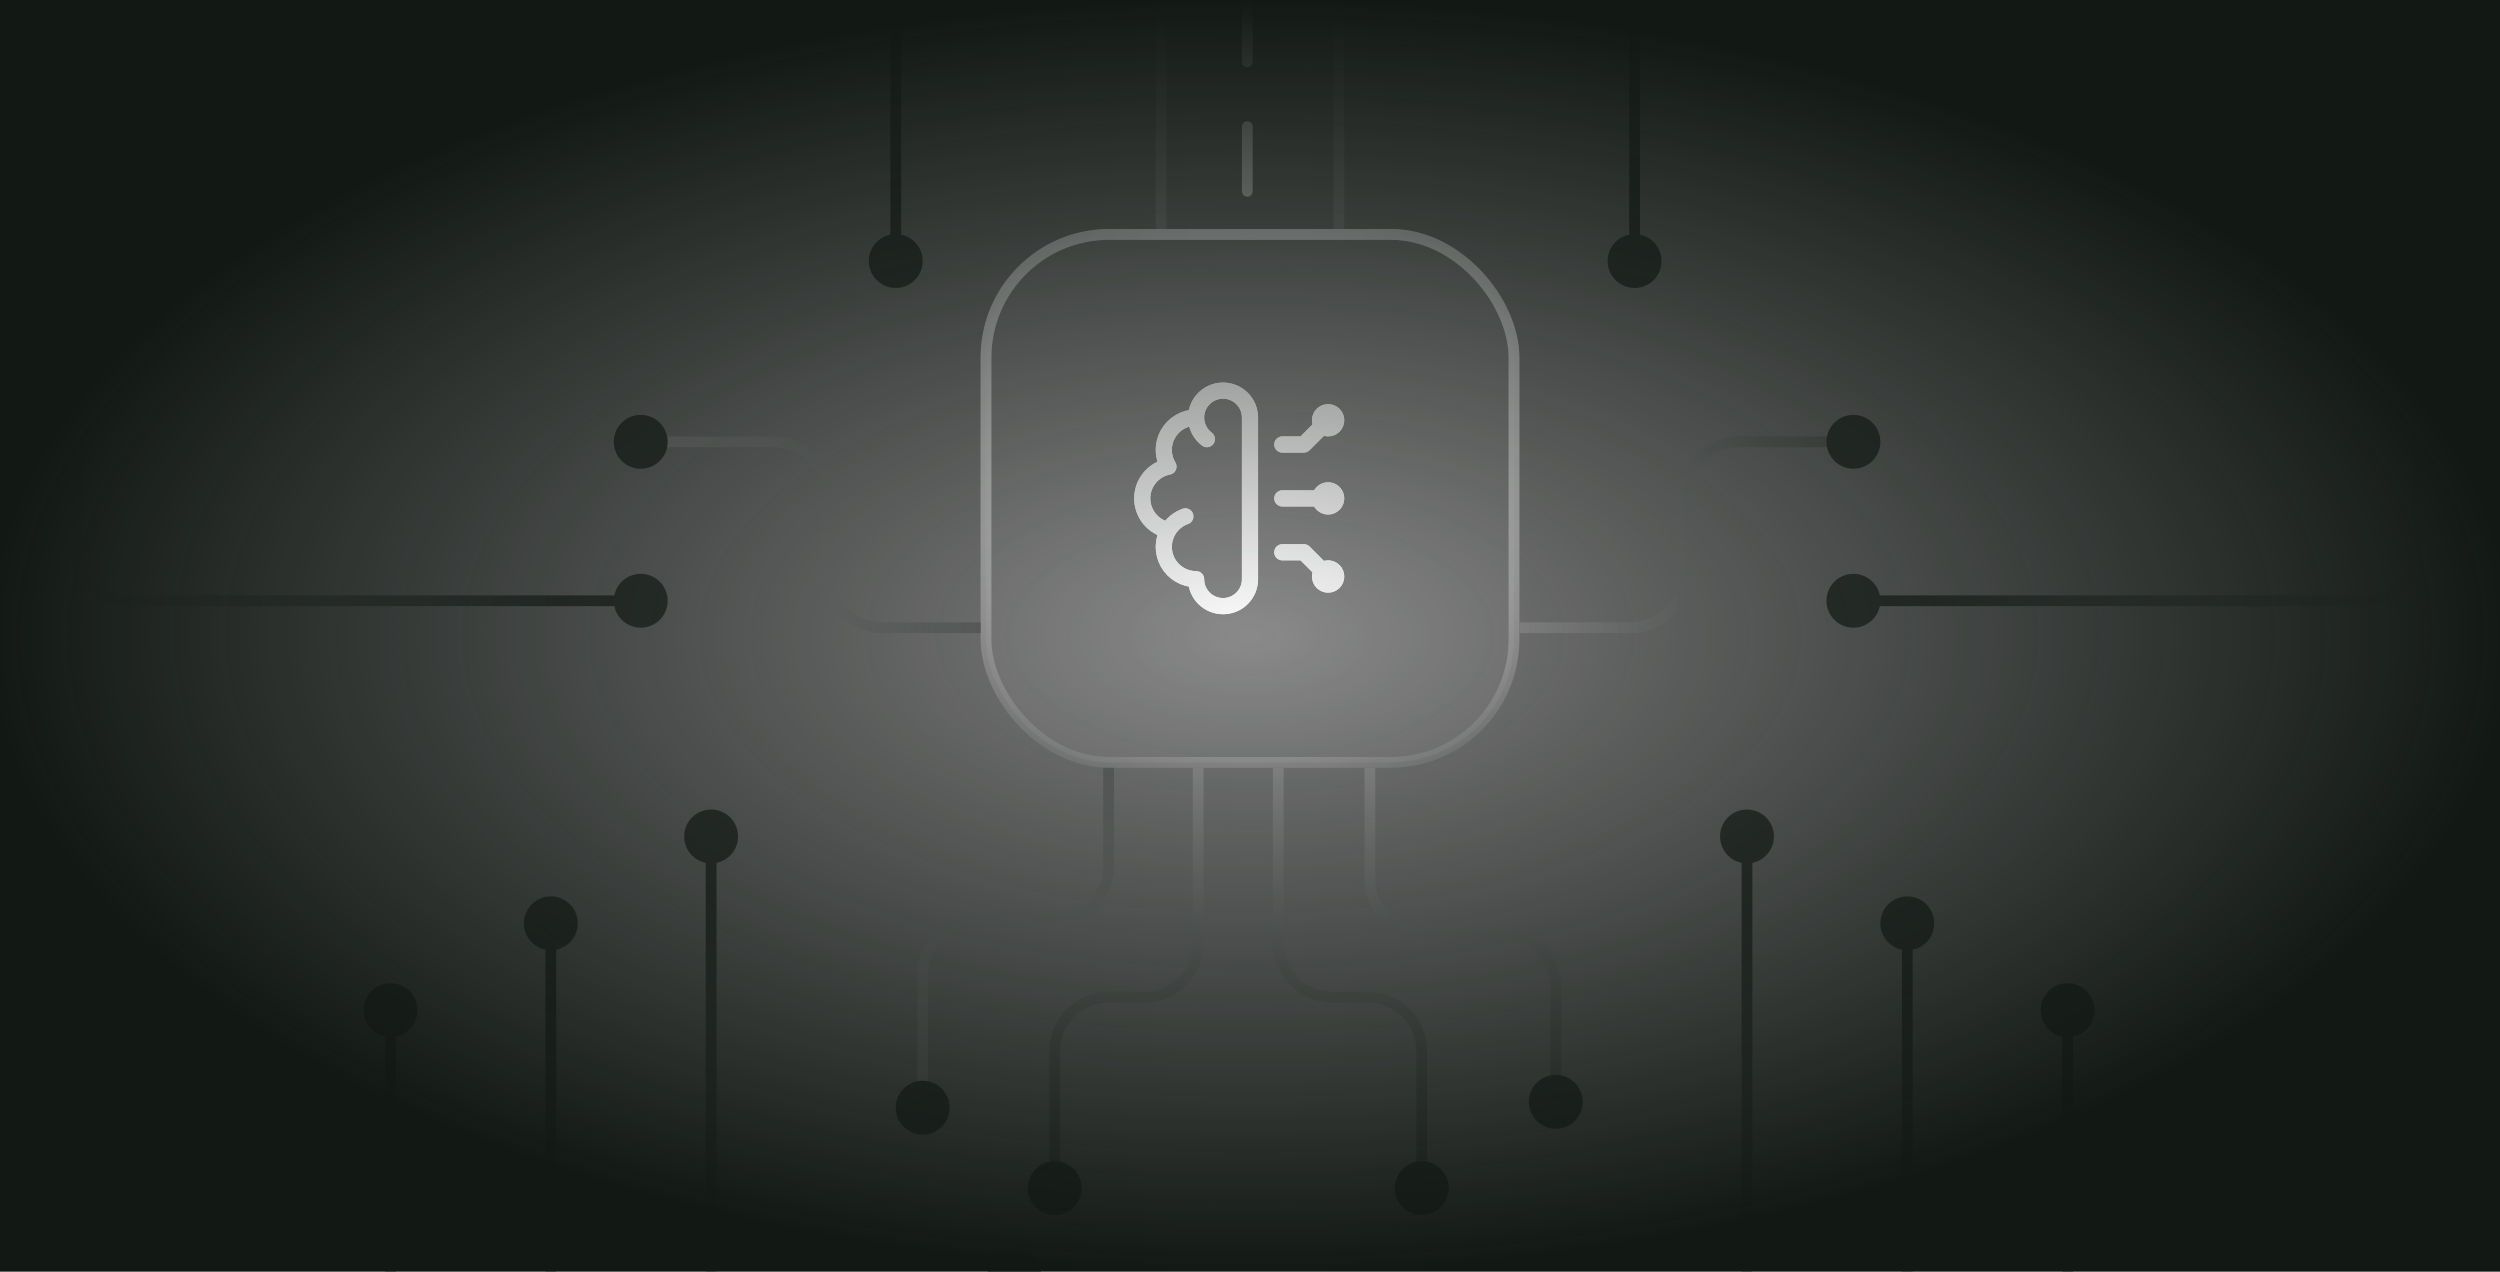<svg width="464" height="236" viewBox="0 0 464 236" fill="none" xmlns="http://www.w3.org/2000/svg">
<rect x="0" y="0" width="464" height="236" fill="#808080" stroke="none"/>
<g clip-path="url(#clip0_3147_59599)">
<rect x="183" y="43.5" width="98" height="98" rx="22.869" fill="white" fill-opacity="0.04"/>
<rect x="183" y="43.5" width="98" height="98" rx="22.869" stroke="url(#paint0_radial_3147_59599)" stroke-width="2"/>
<path d="M221.997 77.5C220.933 77.5 219.888 77.782 218.97 78.319C218.051 78.856 217.291 79.627 216.769 80.554C216.246 81.481 215.98 82.53 215.996 83.594C216.013 84.657 216.312 85.698 216.863 86.608C215.494 86.873 214.26 87.605 213.373 88.681C212.485 89.756 212 91.107 212 92.501C212 93.895 212.485 95.246 213.373 96.321C214.26 97.397 215.494 98.129 216.863 98.394M221.997 77.5C221.997 76.174 222.524 74.902 223.462 73.965C224.399 73.027 225.671 72.5 226.997 72.5C228.323 72.5 229.595 73.027 230.533 73.965C231.471 74.902 231.997 76.174 231.997 77.5V107.5C231.997 108.826 231.471 110.098 230.533 111.036C229.595 111.973 228.323 112.5 226.997 112.5C225.671 112.5 224.399 111.973 223.462 111.036C222.524 110.098 221.997 108.826 221.997 107.5C220.934 107.5 219.889 107.217 218.971 106.681C218.052 106.144 217.293 105.373 216.77 104.447C216.248 103.52 215.981 102.471 215.998 101.408C216.014 100.344 216.313 99.304 216.863 98.394M221.997 77.5C221.997 79.136 222.783 80.588 223.997 81.5M216.863 98.394C217.581 97.206 218.689 96.303 219.997 95.84M246.497 78L241.997 82.5H237.997M246.497 107L241.997 102.5H237.997M246.497 92.5H237.997M244.997 78C244.997 78.398 245.155 78.779 245.437 79.061C245.718 79.342 246.1 79.5 246.497 79.5C246.895 79.5 247.277 79.342 247.558 79.061C247.839 78.779 247.997 78.398 247.997 78C247.997 77.602 247.839 77.221 247.558 76.939C247.277 76.658 246.895 76.5 246.497 76.5C246.1 76.5 245.718 76.658 245.437 76.939C245.155 77.221 244.997 77.602 244.997 78ZM244.997 107C244.997 106.602 245.155 106.221 245.437 105.939C245.718 105.658 246.1 105.5 246.497 105.5C246.895 105.5 247.277 105.658 247.558 105.939C247.839 106.221 247.997 106.602 247.997 107C247.997 107.398 247.839 107.779 247.558 108.061C247.277 108.342 246.895 108.5 246.497 108.5C246.1 108.5 245.718 108.342 245.437 108.061C245.155 107.779 244.997 107.398 244.997 107ZM244.997 92.5C244.997 92.898 245.155 93.279 245.437 93.561C245.718 93.842 246.1 94 246.497 94C246.895 94 247.277 93.842 247.558 93.561C247.839 93.279 247.997 92.898 247.997 92.5C247.997 92.102 247.839 91.721 247.558 91.439C247.277 91.158 246.895 91 246.497 91C246.1 91 245.718 91.158 245.437 91.439C245.155 91.721 244.997 92.102 244.997 92.5Z" stroke="white" stroke-width="3" stroke-linecap="round" stroke-linejoin="round"/>
<rect x="183" y="43.5" width="98" height="98" rx="22.869" fill="white" fill-opacity="0.04"/>
<rect x="183" y="43.5" width="98" height="98" rx="22.869" stroke="url(#paint1_radial_3147_59599)" stroke-width="2"/>
<path d="M221.997 77.5C220.933 77.5 219.888 77.782 218.97 78.319C218.051 78.856 217.291 79.627 216.769 80.554C216.246 81.481 215.98 82.53 215.996 83.594C216.013 84.657 216.312 85.698 216.863 86.608C215.494 86.873 214.26 87.605 213.373 88.681C212.485 89.756 212 91.107 212 92.501C212 93.895 212.485 95.246 213.373 96.321C214.26 97.397 215.494 98.129 216.863 98.394M221.997 77.5C221.997 76.174 222.524 74.902 223.462 73.965C224.399 73.027 225.671 72.5 226.997 72.5C228.323 72.5 229.595 73.027 230.533 73.965C231.471 74.902 231.997 76.174 231.997 77.5V107.5C231.997 108.826 231.471 110.098 230.533 111.036C229.595 111.973 228.323 112.5 226.997 112.5C225.671 112.5 224.399 111.973 223.462 111.036C222.524 110.098 221.997 108.826 221.997 107.5C220.934 107.5 219.889 107.217 218.971 106.681C218.052 106.144 217.293 105.373 216.77 104.447C216.248 103.52 215.981 102.471 215.998 101.408C216.014 100.344 216.313 99.304 216.863 98.394M221.997 77.5C221.997 79.136 222.783 80.588 223.997 81.5M216.863 98.394C217.581 97.206 218.689 96.303 219.997 95.84M246.497 78L241.997 82.5H237.997M246.497 107L241.997 102.5H237.997M246.497 92.5H237.997M244.997 78C244.997 78.398 245.155 78.779 245.437 79.061C245.718 79.342 246.1 79.5 246.497 79.5C246.895 79.5 247.277 79.342 247.558 79.061C247.839 78.779 247.997 78.398 247.997 78C247.997 77.602 247.839 77.221 247.558 76.939C247.277 76.658 246.895 76.5 246.497 76.5C246.1 76.5 245.718 76.658 245.437 76.939C245.155 77.221 244.997 77.602 244.997 78ZM244.997 107C244.997 106.602 245.155 106.221 245.437 105.939C245.718 105.658 246.1 105.5 246.497 105.5C246.895 105.5 247.277 105.658 247.558 105.939C247.839 106.221 247.997 106.602 247.997 107C247.997 107.398 247.839 107.779 247.558 108.061C247.277 108.342 246.895 108.5 246.497 108.5C246.1 108.5 245.718 108.342 245.437 108.061C245.155 107.779 244.997 107.398 244.997 107ZM244.997 92.5C244.997 92.898 245.155 93.279 245.437 93.561C245.718 93.842 246.1 94 246.497 94C246.895 94 247.277 93.842 247.558 93.561C247.839 93.279 247.997 92.898 247.997 92.5C247.997 92.102 247.839 91.721 247.558 91.439C247.277 91.158 246.895 91 246.497 91C246.1 91 245.718 91.158 245.437 91.439C245.155 91.721 244.997 92.102 244.997 92.5Z" stroke="white" stroke-width="3" stroke-linecap="round" stroke-linejoin="round"/>
<path opacity="0.2" d="M248.5 42.5L248.5 -139.5" stroke="white" stroke-width="2"/>
<path opacity="0.2" d="M215.5 42.5L215.5 -139.5" stroke="white" stroke-width="2"/>
<path d="M231.5 35.5L231.5 -142.5" stroke="white" stroke-width="2" stroke-linecap="round" stroke-dasharray="12 12"/>
<path d="M237.25 142.503L237.25 175.082C237.25 180.605 241.727 185.082 247.25 185.082H253.879C259.402 185.082 263.879 189.559 263.879 195.082V216.578" stroke="url(#paint2_linear_3147_59599)" stroke-width="2"/>
<path d="M171.25 201.503L171.25 180.811C171.25 175.289 175.727 170.811 181.25 170.811L195.75 170.811C201.273 170.811 205.75 166.334 205.75 160.811L205.75 142.503" stroke="url(#paint3_linear_3147_59599)" stroke-width="2"/>
<circle cx="171.25" cy="205.585" r="5" transform="rotate(90 171.25 205.585)" fill="#333835"/>
<path d="M123 82L143.691 82C149.214 82 153.691 86.477 153.691 92L153.691 106.5C153.691 112.023 158.169 116.5 163.691 116.5L182 116.5" stroke="url(#paint4_linear_3147_59599)" stroke-width="2"/>
<circle cx="118.918" cy="82" r="5" transform="rotate(-180 118.918 82)" fill="#333835"/>
<circle cx="188.25" cy="236.64" r="5" transform="rotate(90 188.25 236.64)" fill="#333835"/>
<path d="M254.25 142.503L254.25 163.194C254.25 168.717 258.727 173.194 264.25 173.194H278.75C284.273 173.194 288.75 177.672 288.75 183.194V201.503" stroke="url(#paint5_linear_3147_59599)" stroke-width="2"/>
<circle cx="288.75" cy="204.503" r="5" transform="rotate(90 288.75 204.503)" fill="#333835"/>
<path d="M281.996 116.5L302.688 116.5C308.21 116.5 312.688 112.023 312.688 106.5L312.688 92C312.688 86.477 317.165 82 322.688 82L340.996 82" stroke="url(#paint6_linear_3147_59599)" stroke-width="2"/>
<circle cx="343.996" cy="82" r="5" fill="#333835"/>
<circle cx="263.879" cy="220.515" r="5" transform="rotate(90 263.879 220.515)" fill="#333835"/>
<path d="M222.379 142.503L222.379 175.081C222.379 180.604 217.902 185.081 212.379 185.081H205.75C200.227 185.081 195.75 189.559 195.75 195.081V216.578" stroke="url(#paint7_linear_3147_59599)" stroke-width="2"/>
<circle cx="5" cy="5" r="5" transform="matrix(4.37114e-08 1 1 -4.37114e-08 190.75 215.514)" fill="#333835"/>
<path d="M-16.623 77L4.069 77C9.592 77 14.069 81.477 14.069 87L14.069 101.5C14.069 107.023 18.546 111.5 24.069 111.5L116.508 111.5" stroke="url(#paint8_linear_3147_59599)" stroke-width="2"/>
<path d="M479.533 77L458.841 77C453.319 77 448.841 81.477 448.841 87L448.841 101.5C448.841 107.023 444.364 111.5 438.841 111.5L346.402 111.5" stroke="url(#paint9_linear_3147_59599)" stroke-width="2"/>
<circle cx="343.992" cy="111.5" r="5" transform="rotate(-180 343.992 111.5)" fill="#333835"/>
<path d="M358.742 290.787L358.742 270.095C358.742 264.572 354.265 260.095 348.742 260.095L334.242 260.095C328.719 260.095 324.242 255.618 324.242 250.095L324.242 157.656" stroke="url(#paint10_linear_3147_59599)" stroke-width="2"/>
<circle cx="324.242" cy="155.246" r="5" transform="rotate(-90 324.242 155.246)" fill="#333835"/>
<path d="M388.492 306.91L388.492 286.219C388.492 280.696 384.015 276.219 378.492 276.219L363.992 276.219C358.469 276.219 353.992 271.742 353.992 266.219L353.992 173.78" stroke="url(#paint11_linear_3147_59599)" stroke-width="2"/>
<circle cx="353.992" cy="171.37" r="5" transform="rotate(-90 353.992 171.37)" fill="#333835"/>
<path d="M418.242 323.034L418.242 302.343C418.242 296.82 413.765 292.343 408.242 292.343L393.742 292.343C388.219 292.343 383.742 287.866 383.742 282.343L383.742 189.903" stroke="url(#paint12_linear_3147_59599)" stroke-width="2"/>
<circle cx="383.742" cy="187.493" r="5" transform="rotate(-90 383.742 187.493)" fill="#333835"/>
<path d="M268.879 -87.091L268.879 -66.4C268.879 -60.877 273.356 -56.4 278.879 -56.4L293.379 -56.4C298.902 -56.4 303.379 -51.923 303.379 -46.4L303.379 46.039" stroke="url(#paint13_linear_3147_59599)" stroke-width="2"/>
<circle cx="303.379" cy="48.449" r="5" transform="rotate(90 303.379 48.449)" fill="#333835"/>
<path d="M131.75 -87.091L131.75 -66.4C131.75 -60.877 136.227 -56.4 141.75 -56.4L156.25 -56.4C161.773 -56.4 166.25 -51.923 166.25 -46.4L166.25 46.039" stroke="url(#paint14_linear_3147_59599)" stroke-width="2"/>
<circle cx="166.25" cy="48.449" r="5" transform="rotate(90 166.25 48.449)" fill="#333835"/>
<path d="M97.484 290.787L97.484 270.095C97.484 264.572 101.962 260.095 107.484 260.095L121.984 260.095C127.507 260.095 131.984 255.618 131.984 250.095L131.984 157.656" stroke="url(#paint15_linear_3147_59599)" stroke-width="2"/>
<circle cx="5" cy="5" r="5" transform="matrix(-1.31134e-07 -1 -1 1.31134e-07 136.984 160.246)" fill="#333835"/>
<path d="M67.734 306.91L67.734 286.219C67.734 280.696 72.212 276.219 77.734 276.219L92.234 276.219C97.757 276.219 102.234 271.742 102.234 266.219L102.234 173.78" stroke="url(#paint16_linear_3147_59599)" stroke-width="2"/>
<circle cx="5" cy="5" r="5" transform="matrix(-1.31134e-07 -1 -1 1.31134e-07 107.234 176.37)" fill="#333835"/>
<path d="M37.984 323.034L37.984 302.343C37.984 296.82 42.462 292.343 47.984 292.343L62.484 292.343C68.007 292.343 72.484 287.866 72.484 282.343L72.484 189.903" stroke="url(#paint17_linear_3147_59599)" stroke-width="2"/>
<circle cx="5" cy="5" r="5" transform="matrix(-1.31134e-07 -1 -1 1.31134e-07 77.484 192.493)" fill="#333835"/>
<circle cx="5" cy="5" r="5" transform="matrix(1 -8.74228e-08 -8.74228e-08 -1 113.918 116.5)" fill="#333835"/>
<rect width="464" height="236" fill="url(#paint18_radial_3147_59599)"/>
</g>
<defs>
<radialGradient id="paint0_radial_3147_59599" cx="0" cy="0" r="1" gradientUnits="userSpaceOnUse" gradientTransform="translate(232 42.5) rotate(89.859) scale(112.115 106.118)">
<stop stop-color="white"/>
<stop offset="1" stop-color="white" stop-opacity="0"/>
</radialGradient>
<radialGradient id="paint1_radial_3147_59599" cx="0" cy="0" r="1" gradientUnits="userSpaceOnUse" gradientTransform="translate(232 42.5) rotate(89.859) scale(112.115 106.118)">
<stop stop-color="white"/>
<stop offset="1" stop-color="white" stop-opacity="0"/>
</radialGradient>
<linearGradient id="paint2_linear_3147_59599" x1="263.373" y1="263.541" x2="263.373" y2="142.504" gradientUnits="userSpaceOnUse">
<stop stop-color="#333835"/>
<stop offset="1" stop-color="#999999"/>
</linearGradient>
<linearGradient id="paint3_linear_3147_59599" x1="197.373" y1="80.466" x2="197.373" y2="201.502" gradientUnits="userSpaceOnUse">
<stop stop-color="#333835"/>
<stop offset="1" stop-color="#999999"/>
</linearGradient>
<linearGradient id="paint4_linear_3147_59599" x1="244.037" y1="108.123" x2="123" y2="108.123" gradientUnits="userSpaceOnUse">
<stop stop-color="#333835"/>
<stop offset="1" stop-color="#999999"/>
</linearGradient>
<linearGradient id="paint5_linear_3147_59599" x1="280.373" y1="263.54" x2="280.373" y2="142.503" gradientUnits="userSpaceOnUse">
<stop stop-color="#333835"/>
<stop offset="1" stop-color="#999999"/>
</linearGradient>
<linearGradient id="paint6_linear_3147_59599" x1="403.033" y1="90.377" x2="281.997" y2="90.377" gradientUnits="userSpaceOnUse">
<stop stop-color="#333835"/>
<stop offset="1" stop-color="#999999"/>
</linearGradient>
<linearGradient id="paint7_linear_3147_59599" x1="196.256" y1="263.54" x2="196.256" y2="142.503" gradientUnits="userSpaceOnUse">
<stop stop-color="#333835"/>
<stop offset="1" stop-color="#999999"/>
</linearGradient>
<linearGradient id="paint8_linear_3147_59599" x1="104.415" y1="103.123" x2="-16.622" y2="103.123" gradientUnits="userSpaceOnUse">
<stop stop-color="#333835"/>
<stop offset="1" stop-color="#999999"/>
</linearGradient>
<linearGradient id="paint9_linear_3147_59599" x1="358.495" y1="103.123" x2="479.532" y2="103.123" gradientUnits="userSpaceOnUse">
<stop stop-color="#333835"/>
<stop offset="1" stop-color="#999999"/>
</linearGradient>
<linearGradient id="paint10_linear_3147_59599" x1="332.619" y1="169.749" x2="332.619" y2="290.786" gradientUnits="userSpaceOnUse">
<stop stop-color="#333835"/>
<stop offset="1" stop-color="#999999"/>
</linearGradient>
<linearGradient id="paint11_linear_3147_59599" x1="362.369" y1="185.873" x2="362.369" y2="306.91" gradientUnits="userSpaceOnUse">
<stop stop-color="#333835"/>
<stop offset="1" stop-color="#999999"/>
</linearGradient>
<linearGradient id="paint12_linear_3147_59599" x1="392.119" y1="201.997" x2="392.119" y2="323.033" gradientUnits="userSpaceOnUse">
<stop stop-color="#333835"/>
<stop offset="1" stop-color="#999999"/>
</linearGradient>
<linearGradient id="paint13_linear_3147_59599" x1="295.002" y1="33.946" x2="295.002" y2="-87.091" gradientUnits="userSpaceOnUse">
<stop stop-color="#333835"/>
<stop offset="1" stop-color="#999999"/>
</linearGradient>
<linearGradient id="paint14_linear_3147_59599" x1="157.873" y1="33.946" x2="157.873" y2="-87.091" gradientUnits="userSpaceOnUse">
<stop stop-color="#333835"/>
<stop offset="1" stop-color="#999999"/>
</linearGradient>
<linearGradient id="paint15_linear_3147_59599" x1="123.608" y1="169.749" x2="123.608" y2="290.786" gradientUnits="userSpaceOnUse">
<stop stop-color="#333835"/>
<stop offset="1" stop-color="#999999"/>
</linearGradient>
<linearGradient id="paint16_linear_3147_59599" x1="93.858" y1="185.873" x2="93.858" y2="306.91" gradientUnits="userSpaceOnUse">
<stop stop-color="#333835"/>
<stop offset="1" stop-color="#999999"/>
</linearGradient>
<linearGradient id="paint17_linear_3147_59599" x1="64.108" y1="201.997" x2="64.108" y2="323.033" gradientUnits="userSpaceOnUse">
<stop stop-color="#333835"/>
<stop offset="1" stop-color="#999999"/>
</linearGradient>
<radialGradient id="paint18_radial_3147_59599" cx="0" cy="0" r="1" gradientUnits="userSpaceOnUse" gradientTransform="translate(232 118) rotate(90) scale(118 232)">
<stop stop-color="#121814" stop-opacity="0"/>
<stop offset="1" stop-color="#121814"/>
</radialGradient>
<clipPath id="clip0_3147_59599">
<rect width="464" height="236" fill="white"/>
</clipPath>
</defs>
</svg>
